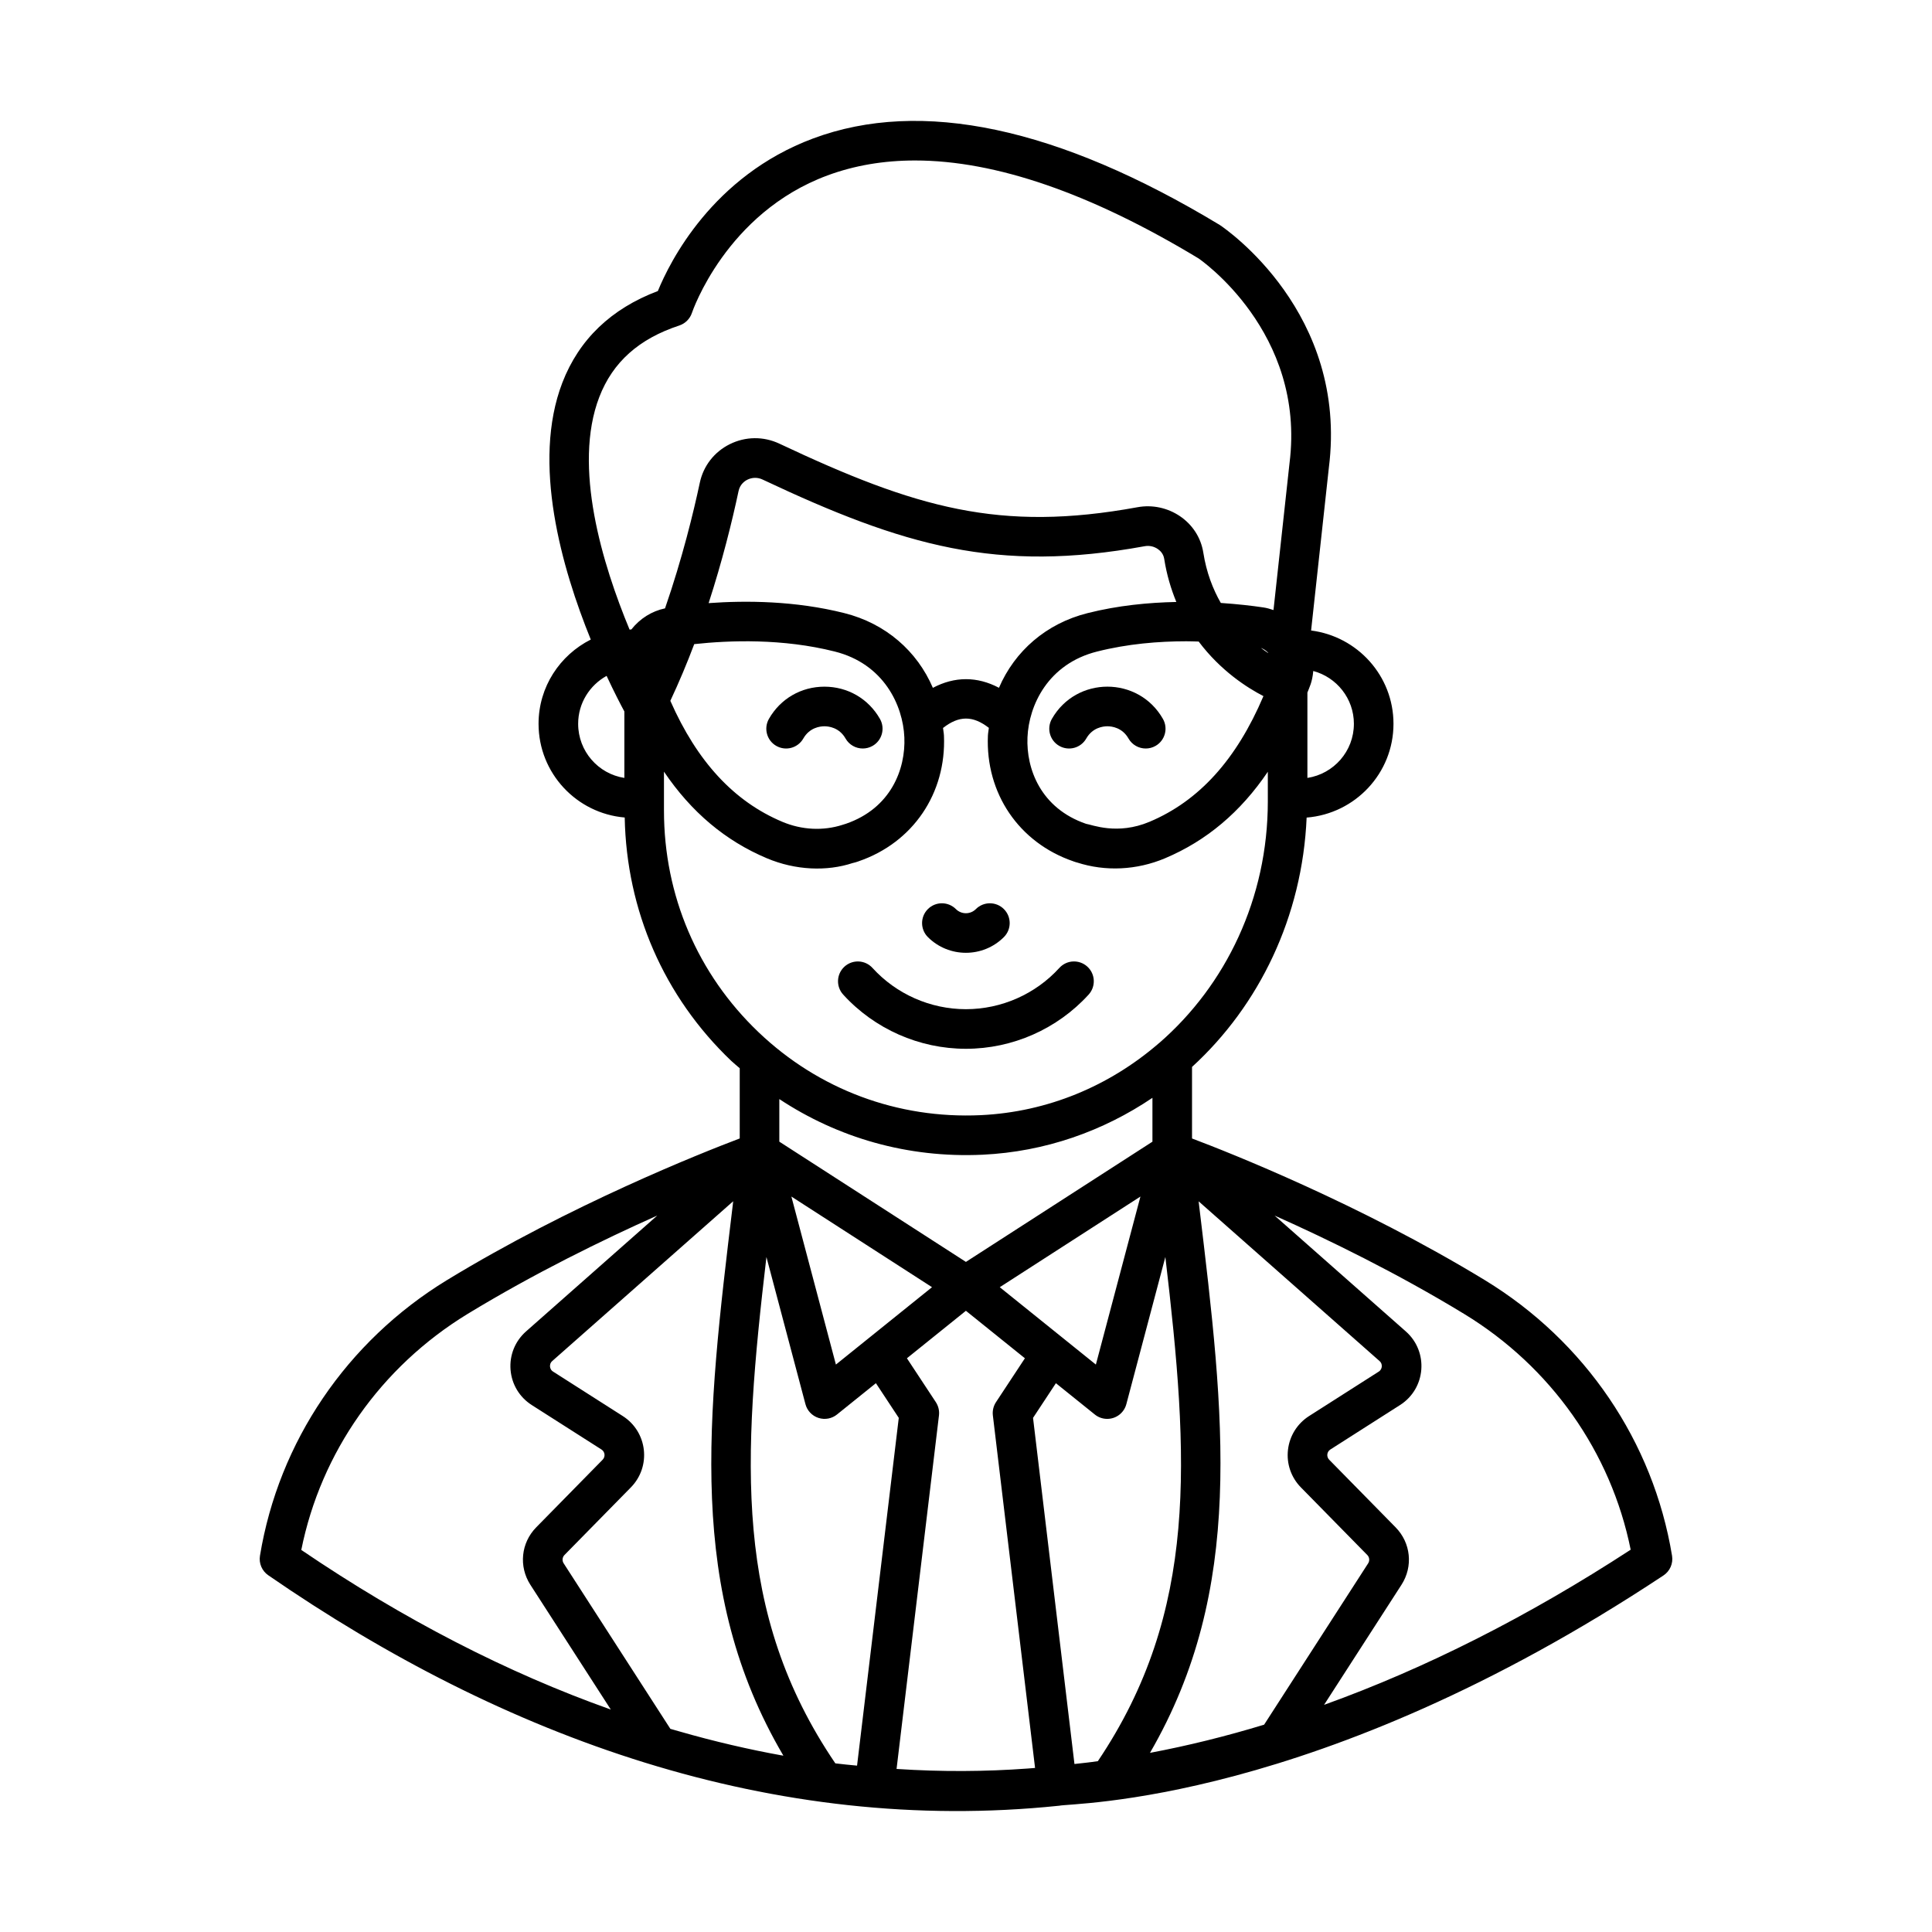 <?xml version="1.0" encoding="UTF-8"?>
<!-- Uploaded to: SVG Repo, www.svgrepo.com, Generator: SVG Repo Mixer Tools -->
<svg fill="#000000" width="800px" height="800px" version="1.1" viewBox="144 144 512 512" xmlns="http://www.w3.org/2000/svg">
 <g>
  <path d="m587.11 556.3c-4.969-30.246-23.051-56.875-49.617-73.055-33.152-20.176-67.852-33.867-77.594-37.535v-18.961c17.82-16.305 29.234-39.805 30.371-66.082 12.844-1.023 23.016-11.715 23.016-24.852 0-12.73-9.555-23.152-21.832-24.727l4.703-43.125c5.188-41.027-27.32-63.289-28.91-64.344-42.859-25.898-79.129-33.605-107.78-22.918-26.711 9.969-38 32.766-41.129 40.426-12.391 4.676-20.895 12.84-25.312 24.293-8.18 21.238-0.125 49.219 7.535 68.07-8.168 4.113-13.84 12.523-13.84 22.32 0 13.094 10.082 23.758 22.832 24.84 0.473 24.641 10.402 47.488 28.219 64.48 0.727 0.695 1.516 1.297 2.262 1.965v18.609c-10.434 3.953-44.859 17.613-77.598 37.547-26.52 16.195-44.582 42.816-49.543 73.047-0.328 2.004 0.527 4.012 2.199 5.164 62.48 43.137 133.94 68.934 209.45 61.09 0.012 0 0.023-0.004 0.035-0.004 0.039-0.004 0.082-0.004 0.121-0.008 3.07-0.809 68.098-0.062 160.13-61.023 1.723-1.141 2.617-3.184 2.281-5.219zm-98.352-18.117 17.602 17.926c0.566 0.574 0.656 1.488 0.227 2.172l-27.582 42.777c-10.074 3.066-20.188 5.57-30.25 7.469 25.219-43.52 19.793-88.836 13.023-145.06l-0.129-1.102 47.949 42.332c0.574 0.504 0.613 1.129 0.586 1.457s-0.164 0.938-0.805 1.34l-18.469 11.781c-3.121 1.996-5.16 5.254-5.582 8.938-0.426 3.688 0.824 7.32 3.43 9.973zm-60.016 73.297-10.977-91.727 6.059-9.191 10.312 8.297c0.941 0.766 2.106 1.16 3.285 1.16 2.422 0 4.477-1.648 5.07-3.902l10.34-39.008c6.285 53.484 8.836 93.883-17.887 133.62-2.039 0.309-4.125 0.52-6.203 0.75zm-12.398 1.199c-11.168 0.82-22.719 0.898-34.746 0.109l11.238-93.695c0.145-1.23-0.148-2.473-0.832-3.512l-7.66-11.625c0.707-0.57 16.645-13.398 15.633-12.582 0.73 0.59 16.645 13.398 15.633 12.582l-7.66 11.625c-0.684 1.039-0.977 2.281-0.832 3.512l11.184 93.43c-0.656 0.055-1.305 0.109-1.957 0.156zm-65.309-3.504c-8.145-1.465-17.785-3.668-27.117-6.367-0.754-0.219-1.512-0.418-2.262-0.645l-28.289-43.879c-0.445-0.691-0.348-1.605 0.219-2.188l17.598-17.918c5.465-5.566 4.414-14.727-2.152-18.914l-18.469-11.781c-0.637-0.402-0.777-1.012-0.801-1.332-0.027-0.328 0.012-0.957 0.582-1.457l47.957-42.348-0.121 1.066c-6.82 56.57-12.305 102.1 13.426 145.86-0.195-0.023-0.379-0.066-0.57-0.102zm14.34 2.137c-27.133-39.926-24.578-80.457-18.262-134.19l10.34 38.996c0.449 1.715 1.75 3.09 3.438 3.641 1.777 0.57 3.602 0.168 4.922-0.902l10.312-8.297 6.059 9.191-11.055 92.16c-1.91-0.184-3.828-0.359-5.754-0.602zm43.574-126.19 37.277-24.023-11.809 44.527c-0.703-0.566-27.105-21.82-25.469-20.504zm-43.426 20.504-11.801-44.527 37.273 24.02c-0.699 0.566-27.105 21.82-25.473 20.508zm1.766-143.04c-5.125 1.652-10.824 1.379-15.996-0.812-12.793-5.391-22.539-15.926-29.648-32.051 2.336-4.981 4.445-10.008 6.332-15.023 9.406-1.02 23.453-1.516 37.215 1.957 13.051 3.266 18.109 14.289 18.469 22.742 0.363 8.379-3.519 18.797-15.512 22.918h-0.012c-0.703 0.223-1.551 0.488-0.848 0.27zm0.457-56.109c-12.957-3.266-26.023-3.363-35.953-2.644 3.582-11.043 6.176-21.43 7.938-29.723 0.383-1.777 1.633-2.637 2.344-2.992 1.258-0.621 2.719-0.648 4.004-0.039 37.5 17.672 62.219 24.797 101.23 17.68 1.285-0.246 2.562 0.055 3.586 0.785 0.637 0.449 1.43 1.266 1.633 2.57 0.664 4.238 1.809 7.996 3.211 11.414-7.383 0.152-15.461 0.922-23.52 2.957-10.965 2.742-19.312 10.066-23.484 19.789-5.781-3.051-11.738-3.047-17.516 0.012-4.168-9.734-12.512-17.066-23.473-19.809zm67.027 10.18c8.082-2.043 16.289-2.711 23.602-2.711 1.137 0 2.199 0.043 3.289 0.074 5.812 7.734 12.82 12.223 17.16 14.461-7.152 16.812-17.055 27.762-30.156 33.289-8.59 3.633-15.34 0.762-16.863 0.547-11.992-4.121-15.875-14.543-15.512-22.918 0.359-8.453 5.414-19.473 18.48-22.742zm45.309 0.34c0.004 0.023-0.004 0.047 0 0.074-0.621-0.41-1.27-0.871-1.934-1.363 0.734 0.27 1.375 0.695 1.934 1.289zm22.711 18.824c0 7.277-5.363 13.273-12.32 14.336v-22.621c0.5-1.34 1.293-2.703 1.555-5.715 6.18 1.656 10.766 7.277 10.766 14zm-199.97-86.613c3.555-9.23 10.488-15.43 21.203-18.949 1.578-0.527 2.828-1.777 3.348-3.363 0.09-0.258 8.984-26.438 35.902-36.402 7.141-2.644 14.891-3.965 23.219-3.965 21.375 0 46.555 8.691 75.117 25.945 0.285 0.191 28.508 19.508 24.121 54.27l-4.246 38.926c-0.883-0.301-1.785-0.566-2.719-0.699-2.941-0.441-6.832-0.887-11.242-1.184-2.109-3.688-3.809-8.074-4.633-13.309-1.301-8.312-9.461-13.543-17.473-12.055-36.441 6.664-58.707 0.199-94.883-16.852-4.195-1.977-8.98-1.926-13.148 0.145-4.102 2.035-6.992 5.762-7.934 10.211-1.648 7.742-4.625 20.012-9.215 33.293-3.527 0.738-6.652 2.711-8.918 5.582-0.164 0-0.316 0.043-0.48 0.047-7.164-17.254-15.121-43.203-8.02-61.641zm-5.609 86.613c0-5.496 3.07-10.234 7.539-12.707 2.027 4.344 3.711 7.59 4.707 9.43v17.613c-6.914-1.07-12.246-7.062-12.246-14.336zm22.742 23.02v-10.344c7.262 10.738 16.285 18.32 27.258 22.949 7.633 3.219 15.914 3.516 22.742 1.27 0.512-0.102 0.977-0.254 1.469-0.422 0.703-0.27 0.848-0.324 0.145-0.055 14.379-4.941 23.242-18.012 22.586-33.293-0.031-0.695-0.18-1.344-0.246-2.027 4.227-3.309 7.891-3.324 12.145-0.031-0.066 0.691-0.219 1.352-0.25 2.059-0.656 15.281 8.207 28.352 22.586 33.293 0.703 0.27 0.848 0.324 0.145 0.055 0.547 0.184 0.93 0.312 0.91 0.281 7.473 2.418 15.77 2.051 23.309-1.129 10.957-4.625 19.977-12.203 27.23-22.922v7.871c0 25.695-11.133 48.66-28.699 63.938-0.137 0.117-0.285 0.207-0.41 0.34-12.859 11.039-29.086 18.012-46.984 18.855-21.961 1.023-42.922-6.766-58.871-21.984-16.168-15.414-25.062-36.262-25.062-58.703zm84.418 91.172c16.648-0.789 31.992-6.273 45.031-15.078v11.625l-49.43 31.859-49.449-31.867v-11.285c15.438 10.207 33.945 15.676 53.848 14.746zm-136.48 42.203c17.688-10.766 35.844-19.637 50.285-26.086l-34.781 30.715c-2.902 2.57-4.402 6.266-4.102 10.141 0.309 3.867 2.359 7.277 5.625 9.367l18.477 11.781c0.926 0.594 1.102 1.883 0.301 2.707l-17.598 17.918c-4.031 4.106-4.676 10.359-1.551 15.219l21.316 33.066c-27.398-9.727-54.914-23.887-82.023-42.293 5.188-25.863 21.102-48.52 44.051-62.535zm226.99 103.59 20.527-31.836c3.121-4.852 2.473-11.109-1.566-15.211l-17.598-17.918c-0.766-0.777-0.656-2.098 0.309-2.707l18.465-11.781c6.871-4.375 7.644-14.117 1.531-19.516l-34.766-30.695c14.418 6.441 32.535 15.293 50.25 26.078 22.973 13.988 38.902 36.621 44.109 62.465-27.133 17.688-54.387 31.449-81.262 41.121z"/>
  <path d="m375.24 341.67c2.516-1.434 3.391-4.641 1.953-7.16-3.047-5.344-8.547-8.535-14.711-8.535s-11.664 3.191-14.711 8.535c-1.434 2.523-0.559 5.727 1.953 7.16 2.535 1.441 5.719 0.559 7.16-1.953 1.676-2.93 4.469-3.246 5.598-3.246s3.922 0.312 5.598 3.246c0.969 1.695 2.738 2.644 4.566 2.644 0.879-0.004 1.766-0.223 2.594-0.691z"/>
  <path d="m424.71 341.67c2.535 1.441 5.719 0.559 7.16-1.953 1.676-2.93 4.469-3.246 5.598-3.246s3.922 0.312 5.598 3.246c0.969 1.695 2.738 2.644 4.566 2.644 0.883 0 1.77-0.219 2.598-0.691 2.516-1.434 3.391-4.641 1.953-7.16-6.488-11.379-22.93-11.391-29.426 0-1.434 2.519-0.562 5.723 1.953 7.16z"/>
  <path d="m410.04 392.34c2.051-2.051 2.051-5.371 0-7.422s-5.371-2.051-7.422 0c-1.469 1.469-3.84 1.457-5.297 0-2.051-2.051-5.371-2.051-7.422 0-2.051 2.051-2.051 5.371 0 7.422 5.551 5.547 14.594 5.551 20.141 0z"/>
  <path d="m399.98 421.94c12.348 0 24.203-5.234 32.52-14.363 1.949-2.141 1.797-5.461-0.348-7.414-2.133-1.941-5.453-1.812-7.414 0.348-6.328 6.949-15.355 10.934-24.758 10.934-9.41 0-18.438-3.984-24.766-10.934-1.961-2.152-5.273-2.289-7.414-0.348-2.144 1.953-2.297 5.273-0.348 7.414 8.316 9.129 20.176 14.363 32.527 14.363z"/>
 </g>
</svg>